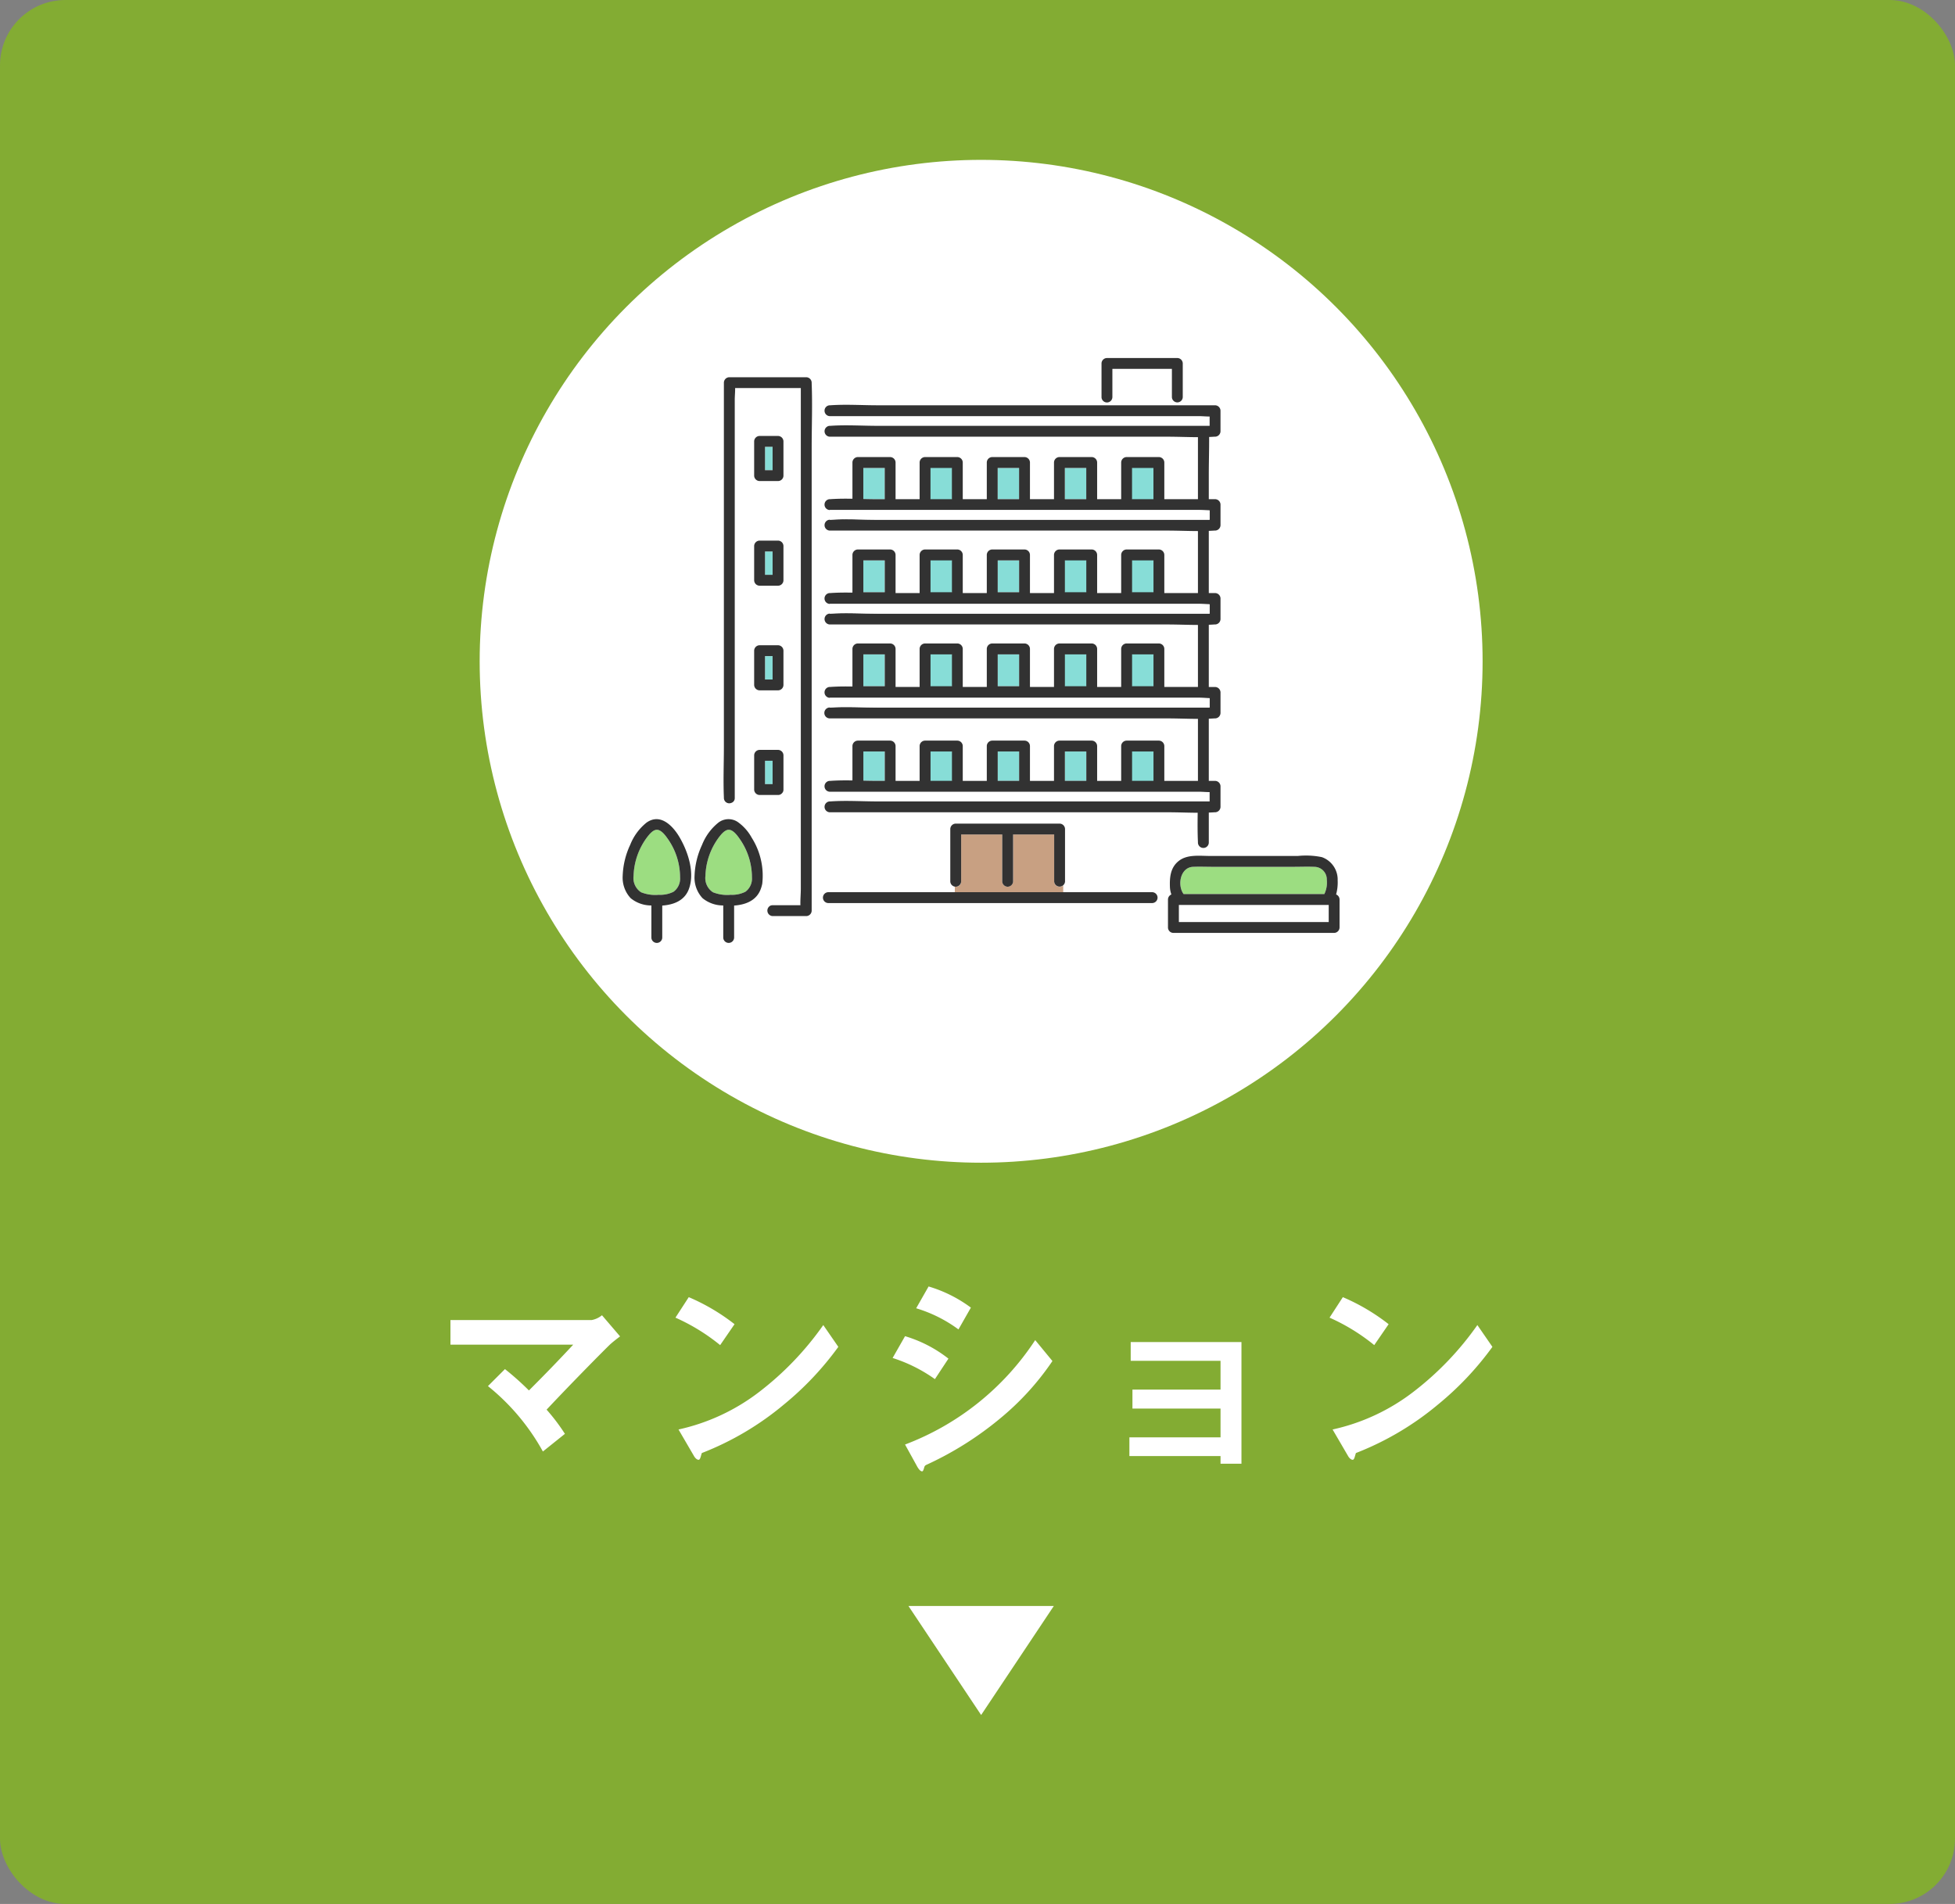 <?xml version="1.0" encoding="UTF-8"?> <svg xmlns="http://www.w3.org/2000/svg" width="269" height="262" viewBox="0 0 269 262"><rect x="0" y="0" width="269" height="262" fill="#808080" stroke="none"/><g id="kaitai04" transform="translate(0 6.999)"><rect id="長方形_22991" data-name="長方形 22991" width="269" height="262" rx="9" transform="translate(0 -6.999)" fill="#83ac33"></rect><path id="パス_4478" data-name="パス 4478" d="M67.32,17.9l-2.49-2.91a3.113,3.113,0,0,1-1.41.66H43.98v3.39H60.87c-2.04,2.19-3.75,3.96-6.09,6.3a38.418,38.418,0,0,0-3.3-2.94l-2.34,2.34a30.268,30.268,0,0,1,7.56,9l3.03-2.43a27.037,27.037,0,0,0-2.52-3.33c3.72-3.96,7.98-8.25,8.73-8.97C66.27,18.71,66.72,18.35,67.32,17.9Zm15.75-1.68a27.981,27.981,0,0,0-6.3-3.72l-1.83,2.82a27.108,27.108,0,0,1,6.15,3.78Zm14.28,3.12-2.07-3a41.846,41.846,0,0,1-8.79,9.18,28.089,28.089,0,0,1-11.13,5.19l2.1,3.6c.21.39.48.57.66.57.24,0,.3-.51.45-.93a40.343,40.343,0,0,0,11.31-6.69A42.178,42.178,0,0,0,97.35,19.34Zm18.24-5.4a18.574,18.574,0,0,0-5.82-2.91l-1.71,3a18.926,18.926,0,0,1,5.82,2.91Zm11.22,7.35-2.37-2.88a37.11,37.11,0,0,1-17.91,14.37l1.59,2.88c.12.24.45.81.75.81.12,0,.18-.12.3-.54a.483.483,0,0,1,.24-.33,45.472,45.472,0,0,0,10.29-6.48A37.178,37.178,0,0,0,126.81,21.29Zm-14.31-.33a17.957,17.957,0,0,0-5.97-3.09l-1.71,3a20.921,20.921,0,0,1,5.82,2.91Zm40.32,14.46V18.68H137.58v2.58h12.36v3.96H137.82v2.61h12.12v3.96H137.4v2.58h12.54v1.05Zm20.25-19.2a27.982,27.982,0,0,0-6.3-3.72l-1.83,2.82a27.108,27.108,0,0,1,6.15,3.78Zm14.28,3.12-2.07-3a41.846,41.846,0,0,1-8.79,9.18,28.089,28.089,0,0,1-11.13,5.19l2.1,3.6c.21.39.48.57.66.57.24,0,.3-.51.45-.93a40.343,40.343,0,0,0,11.31-6.69A42.178,42.178,0,0,0,187.35,19.34Z" transform="translate(18 159)" fill="#fff"></path><path id="多角形_17" data-name="多角形 17" d="M10,0,20,15H0Z" transform="translate(145 229) rotate(180)" fill="#fff"></path><circle id="楕円形_428" data-name="楕円形 428" cx="69" cy="69" r="69" transform="translate(66 15)" fill="#fff"></circle><g id="グループ_7286" data-name="グループ 7286" transform="translate(-1472.21 -1205.132)"><path id="パス_4426" data-name="パス 4426" d="M1727.442,1294.725c.007.534-.053,1.1-.053,1.6v54.809a.681.681,0,0,1-.486.681.838.838,0,0,1-.166.035v2.212a2.669,2.669,0,0,1,1.216.485,6.417,6.417,0,0,1,1.763,2.041,9.776,9.776,0,0,1,1.46,6.345,4.754,4.754,0,0,1-.242.819c-.616,1.541-2.1,2.076-3.629,2.187v.334h4.661a.662.662,0,0,1,.366-.331.775.775,0,0,1,.269-.046h3.822c-.028-.738.055-1.522.055-2.229v-68.936Zm6.651,55.243a.75.75,0,0,1-.748.748h-2.537a.758.758,0,0,1-.747-.748v-4.711a.758.758,0,0,1,.747-.747h2.537a.758.758,0,0,1,.748.747Zm0-14.4a.749.749,0,0,1-.748.747h-2.537a.758.758,0,0,1-.747-.747v-4.711a.758.758,0,0,1,.747-.747h2.537a.758.758,0,0,1,.748.747Zm0-14.4a.749.749,0,0,1-.748.747h-2.537a.758.758,0,0,1-.747-.747v-4.711a.758.758,0,0,1,.747-.747h2.537a.758.758,0,0,1,.748.747Zm0-14.4a.749.749,0,0,1-.748.747h-2.537a.758.758,0,0,1-.747-.747v-4.711a.758.758,0,0,1,.747-.747h2.537a.758.758,0,0,1,.748.747Z" transform="translate(-154.081 -43.187)" fill="#fff"></path><path id="パス_4427" data-name="パス 4427" d="M2094.006,2003.534v-6.464h-5.652v6.464a.748.748,0,0,1-1.495,0v-6.464h-5.652v6.464a.722.722,0,0,1-.878.712v.764h14.943v-.938A.759.759,0,0,1,2094.006,2003.534Z" transform="translate(-476.747 -684.104)" fill="#c8a082"></path><path id="パス_4428" data-name="パス 4428" d="M1908.349,1388.228c0-.033,0-.066,0-.1-.062-1.334-.053-2.678-.034-4.022-1.394,0-2.8-.066-4.173-.066h-46.451a.748.748,0,0,1,0-1.495v-1.333a.748.748,0,0,1,0-1.495c.031,0,.063,0,.093,0,1-.071,2.012-.075,3.026-.059v-4.732a.758.758,0,0,1,.747-.747H1866a.758.758,0,0,1,.747.747v4.792h3.308v-4.792a.758.758,0,0,1,.747-.747h4.441a.758.758,0,0,1,.747.747v4.792h3.308v-4.792a.758.758,0,0,1,.747-.747h4.441a.758.758,0,0,1,.747.747v4.792h3.308v-4.792a.758.758,0,0,1,.748-.747h4.44a.758.758,0,0,1,.748.747v4.792h3.308v-4.792a.758.758,0,0,1,.748-.747h4.441a.758.758,0,0,1,.747.747v4.792h4.627v-8.531c-1.4,0-2.819-.066-4.206-.066h-46.451a.748.748,0,0,1,0-1.495v-1.333a.748.748,0,0,1,0-1.495c.031,0,.063,0,.093,0,1-.071,2.012-.075,3.026-.059v-5.177a.758.758,0,0,1,.747-.747H1866a.758.758,0,0,1,.747.747v5.236h3.308v-5.236a.758.758,0,0,1,.747-.747h4.441a.758.758,0,0,1,.747.747v5.236h3.308v-5.236a.758.758,0,0,1,.747-.747h4.441a.758.758,0,0,1,.747.747v5.236h3.308v-5.236a.758.758,0,0,1,.748-.747h4.44a.758.758,0,0,1,.748.747v5.236h3.308v-5.236a.758.758,0,0,1,.748-.747h4.441a.758.758,0,0,1,.747.747v5.236h4.627v-8.531c-1.4,0-2.819-.066-4.206-.066h-46.451a.748.748,0,0,1,0-1.495v-1.333a.748.748,0,0,1,0-1.495c.031,0,.063,0,.093,0,1-.071,2.012-.075,3.026-.059v-5.191a.758.758,0,0,1,.747-.747H1866a.758.758,0,0,1,.747.747v5.25h3.308v-5.25a.758.758,0,0,1,.747-.747h4.441a.758.758,0,0,1,.747.747v5.25h3.308v-5.25a.758.758,0,0,1,.747-.747h4.441a.758.758,0,0,1,.747.747v5.25h3.308v-5.25a.758.758,0,0,1,.748-.747h4.44a.758.758,0,0,1,.748.747v5.25h3.308v-5.25a.758.758,0,0,1,.748-.747h4.441a.758.758,0,0,1,.747.747v5.25h4.627v-8.531c-1.4,0-2.819-.066-4.206-.066h-46.451a.748.748,0,0,1,0-1.495v-1.333a.748.748,0,0,1,0-1.495c.031,0,.063,0,.093,0,1-.071,2.012-.075,3.026-.059v-4.989a.758.758,0,0,1,.747-.747H1866a.758.758,0,0,1,.747.747v5.048h3.308v-5.048a.758.758,0,0,1,.747-.747h4.441a.758.758,0,0,1,.747.747v5.048h3.308v-5.048a.758.758,0,0,1,.747-.747h4.441a.758.758,0,0,1,.747.747v5.048h3.308v-5.048a.758.758,0,0,1,.748-.747h4.44a.758.758,0,0,1,.748.747v5.048h3.308v-5.048a.758.758,0,0,1,.748-.747h4.441a.758.758,0,0,1,.747.747v5.048h4.627v-8.531c-1.4,0-2.819-.066-4.206-.066h-46.451a.748.748,0,0,1,0-1.495v-1.333a.724.724,0,0,1-.708-.9h-1.733c-.009,1.745-.05,3.491-.05,5.228v62.178h1.585a.737.737,0,0,1,.682-1h17.422v-.764a.693.693,0,0,1-.616-.712v-7.212a.758.758,0,0,1,.747-.747h14.293a.758.758,0,0,1,.747.747v7.212a.689.689,0,0,1-.229.538v.938h12.236a.736.736,0,0,1,.682,1h1.48a.759.759,0,0,1,.467-.689,3.459,3.459,0,0,1-.2-1.053c-.047-1.351.079-2.672,1.227-3.57,1.02-.8,2.425-.723,3.7-.688v-1.156A.744.744,0,0,1,1908.349,1388.228Z" transform="translate(-271.31 -74.132)" fill="#fff"></path><path id="パス_4429" data-name="パス 4429" d="M2326.328,1269.5v-.486a.75.75,0,0,1-1.139-.625v-3.9H2317v3.9a.745.745,0,0,1-1.082.653v.459h10.41Z" transform="translate(-691.731 -15.597)" fill="#fff"></path><path id="パス_4430" data-name="パス 4430" d="M1918.2,2087.852h-44.6a.748.748,0,0,0,0,1.495h44.6A.748.748,0,0,0,1918.2,2087.852Z" transform="translate(-287.436 -766.946)" fill="#323232"></path><path id="パス_4431" data-name="パス 4431" d="M2147.819,1420.352v4.3h2.945v-4.3Z" transform="translate(-538.334 -157.826)" fill="#87ddd7"></path><path id="パス_4432" data-name="パス 4432" d="M1890.246,1340.229h45.7v-1.283c-.482,0-.985-.05-1.433-.05h-50.834v1.333c.031,0,.063,0,.094,0C1885.908,1340.077,1888.108,1340.229,1890.246,1340.229Z" transform="translate(-297.298 -83.495)" fill="#fff"></path><ellipse id="楕円形_437" data-name="楕円形 437" cx="2.083" cy="3.041" rx="2.083" ry="3.041" transform="translate(1599.631 1261.635)" fill="#87ddd7"></ellipse><path id="パス_4433" data-name="パス 4433" d="M1936.44,1420.352v4.272c.653.015,1.3.029,1.95.029h1v-4.3Z" transform="translate(-345.442 -157.826)" fill="#87ddd7"></path><ellipse id="楕円形_438" data-name="楕円形 438" cx="2.083" cy="3.041" rx="2.083" ry="3.041" transform="translate(1627.362 1261.635)" fill="#87ddd7"></ellipse><path id="パス_4434" data-name="パス 4434" d="M2253.508,1420.352v4.3h2.946v-4.3Z" transform="translate(-634.779 -157.826)" fill="#87ddd7"></path><path id="パス_4435" data-name="パス 4435" d="M2147.819,1570.152h2.945v-4.384h-2.945Z" transform="translate(-538.334 -290.524)" fill="#87ddd7"></path><ellipse id="楕円形_439" data-name="楕円形 439" cx="2.083" cy="3.1" rx="2.083" ry="3.1" transform="translate(1599.631 1274.336)" fill="#87ddd7"></ellipse><path id="パス_4436" data-name="パス 4436" d="M1936.44,1570.152h2.946v-4.384h-2.946Z" transform="translate(-345.442 -290.524)" fill="#87ddd7"></path><ellipse id="楕円形_440" data-name="楕円形 440" cx="2.083" cy="3.1" rx="2.083" ry="3.1" transform="translate(1627.362 1274.336)" fill="#87ddd7"></ellipse><ellipse id="楕円形_441" data-name="楕円形 441" cx="2.083" cy="3.1" rx="2.083" ry="3.1" transform="translate(1618.119 1274.336)" fill="#87ddd7"></ellipse><path id="パス_4437" data-name="パス 4437" d="M2147.819,1718.03h2.945v-4.384h-2.945Z" transform="translate(-538.334 -425.468)" fill="#87ddd7"></path><ellipse id="楕円形_442" data-name="楕円形 442" cx="2.083" cy="3.1" rx="2.083" ry="3.1" transform="translate(1599.631 1287.27)" fill="#87ddd7"></ellipse><path id="パス_4438" data-name="パス 4438" d="M1936.44,1718.03h2.946v-4.384h-2.946Z" transform="translate(-345.442 -425.468)" fill="#87ddd7"></path><ellipse id="楕円形_443" data-name="楕円形 443" cx="2.083" cy="3.1" rx="2.083" ry="3.1" transform="translate(1627.362 1287.27)" fill="#87ddd7"></ellipse><ellipse id="楕円形_444" data-name="楕円形 444" cx="2.083" cy="3.1" rx="2.083" ry="3.1" transform="translate(1618.119 1287.27)" fill="#87ddd7"></ellipse><path id="パス_4439" data-name="パス 4439" d="M2147.819,1866.448v4.044h2.945v-4.044Z" transform="translate(-538.334 -564.906)" fill="#87ddd7"></path><ellipse id="楕円形_445" data-name="楕円形 445" cx="2.083" cy="2.86" rx="2.083" ry="2.86" transform="translate(1599.631 1300.704)" fill="#87ddd7"></ellipse><path id="パス_4440" data-name="パス 4440" d="M1936.44,1866.448v4.015c.653.015,1.3.029,1.95.029h1v-4.044Z" transform="translate(-345.442 -564.906)" fill="#87ddd7"></path><ellipse id="楕円形_446" data-name="楕円形 446" cx="2.083" cy="2.86" rx="2.083" ry="2.86" transform="translate(1627.362 1300.704)" fill="#87ddd7"></ellipse><path id="パス_4441" data-name="パス 4441" d="M2253.508,1866.448v4.044h2.946v-4.044Z" transform="translate(-634.779 -564.906)" fill="#87ddd7"></path><path id="パス_4442" data-name="パス 4442" d="M2089.07,1987.937v-7.212a.758.758,0,0,0-.747-.748h-14.294a.758.758,0,0,0-.747.748v7.212a.748.748,0,0,0,1.495,0v-6.464h5.652v6.464a.748.748,0,0,0,1.495,0v-6.464h5.652v6.464A.748.748,0,0,0,2089.07,1987.937Z" transform="translate(-470.316 -668.507)" fill="#323232"></path><path id="パス_4443" data-name="パス 4443" d="M2322.377,1252.795v-4.648a.758.758,0,0,0-.748-.747h-9.684a.758.758,0,0,0-.747.747v4.648a.748.748,0,0,0,1.495,0v-3.9h8.19v3.9A.748.748,0,0,0,2322.377,1252.795Z" transform="translate(-687.424)" fill="#323232"></path><path id="パス_4444" data-name="パス 4444" d="M1728.69,1278.38a.758.758,0,0,0-.747-.747h-10.584a.758.758,0,0,0-.747.747v50.1c0,2.309-.1,4.645,0,6.952,0,.033,0,.067,0,.1a.738.738,0,0,0,1.009.681.681.681,0,0,0,.486-.681v-54.809c0-.5.06-1.061.053-1.6h9.037v68.936c0,.708-.083,1.491-.055,2.229h-3.822a.778.778,0,0,0-.269.046.756.756,0,0,0,.269,1.449h4.624a.758.758,0,0,0,.747-.747v-63.719c0-2.931.117-5.889,0-8.818C1728.688,1278.463,1728.69,1278.422,1728.69,1278.38Z" transform="translate(-144.798 -27.59)" fill="#323232"></path><path id="パス_4445" data-name="パス 4445" d="M1781.821,1554.974h1.043v-3.216h-1.043Z" transform="translate(-204.347 -277.739)" fill="#87ddd7"></path><path id="パス_4446" data-name="パス 4446" d="M1765.476,1540.872h2.537a.749.749,0,0,0,.747-.747v-4.711a.758.758,0,0,0-.747-.747h-2.537a.758.758,0,0,0-.747.747v4.711A.758.758,0,0,0,1765.476,1540.872Zm1.79-1.495h-1.043v-3.216h1.043Z" transform="translate(-188.75 -262.142)" fill="#323232"></path><path id="パス_4447" data-name="パス 4447" d="M1781.821,1390.334h1.043v-3.216h-1.043Z" transform="translate(-204.347 -127.499)" fill="#87ddd7"></path><path id="パス_4448" data-name="パス 4448" d="M1765.476,1376.232h2.537a.749.749,0,0,0,.747-.747v-4.71a.758.758,0,0,0-.747-.748h-2.537a.758.758,0,0,0-.747.748v4.71A.758.758,0,0,0,1765.476,1376.232Zm1.79-1.495h-1.043v-3.216h1.043Z" transform="translate(-188.75 -111.903)" fill="#323232"></path><path id="パス_4449" data-name="パス 4449" d="M1781.821,1719.613h1.043V1716.4h-1.043Z" transform="translate(-204.347 -427.979)" fill="#87ddd7"></path><path id="パス_4450" data-name="パス 4450" d="M1765.476,1705.511h2.537a.749.749,0,0,0,.747-.747v-4.711a.758.758,0,0,0-.747-.747h-2.537a.758.758,0,0,0-.747.747v4.711A.758.758,0,0,0,1765.476,1705.511Zm1.79-1.495h-1.043V1700.8h1.043Z" transform="translate(-188.75 -412.382)" fill="#323232"></path><path id="パス_4451" data-name="パス 4451" d="M1781.821,1884.252h1.043v-3.216h-1.043Z" transform="translate(-204.347 -578.218)" fill="#87ddd7"></path><path id="パス_4452" data-name="パス 4452" d="M1768.537,1869.935a.689.689,0,0,0,.224-.533v-4.711a.758.758,0,0,0-.747-.747h-2.537a.758.758,0,0,0-.747.747v4.711a.758.758,0,0,0,.747.748h2.537A.689.689,0,0,0,1768.537,1869.935Zm-1.271-1.28h-1.043v-3.216h1.043Z" transform="translate(-188.75 -562.621)" fill="#323232"></path><path id="パス_4453" data-name="パス 4453" d="M1578.2,1989.637c-.552-.013-1.077.662-1.371,1.047a9.327,9.327,0,0,0-1.847,5.294,2.335,2.335,0,0,0,1.028,2.256,5.225,5.225,0,0,0,2.437.35,4.055,4.055,0,0,0,2.034-.418,2.246,2.246,0,0,0,.9-1.959,9.213,9.213,0,0,0-1.687-5.3C1579.389,1990.456,1578.819,1989.651,1578.2,1989.637Z" transform="translate(-15.597 -677.321)" fill="#9cdd81"></path><path id="パス_4454" data-name="パス 4454" d="M1561.168,1973.42a7.394,7.394,0,0,0-2.245,3.055,10.9,10.9,0,0,0-1.034,4.269,4.139,4.139,0,0,0,1.1,3.074,4.45,4.45,0,0,0,2.738,1l.111.008v4.426a.748.748,0,0,0,1.495,0v-4.417c1.527-.111,3.013-.646,3.629-2.187.9-2.256-.066-5.174-1.218-7.164C1564.813,1973.87,1563.078,1972.063,1561.168,1973.42Zm4.618,7.553a2.246,2.246,0,0,1-.9,1.96,4.058,4.058,0,0,1-2.034.418,5.224,5.224,0,0,1-2.437-.35,2.335,2.335,0,0,1-1.029-2.256,9.331,9.331,0,0,1,1.847-5.294c.294-.385.819-1.06,1.371-1.047.62.014,1.19.818,1.5,1.265A9.215,9.215,0,0,1,1565.786,1980.973Z" transform="translate(0 -662.087)" fill="#323232"></path><path id="パス_4455" data-name="パス 4455" d="M1691.272,1989.637c-.552-.013-1.078.662-1.371,1.047a9.328,9.328,0,0,0-1.847,5.294,2.335,2.335,0,0,0,1.029,2.256,5.224,5.224,0,0,0,2.437.35,4.056,4.056,0,0,0,2.034-.418,2.246,2.246,0,0,0,.9-1.959,9.215,9.215,0,0,0-1.687-5.3C1692.462,1990.456,1691.892,1989.651,1691.272,1989.637Z" transform="translate(-118.781 -677.321)" fill="#9cdd81"></path><path id="パス_4456" data-name="パス 4456" d="M1678.819,1975.485a6.413,6.413,0,0,0-1.763-2.041,2.279,2.279,0,0,0-2.815-.023,7.4,7.4,0,0,0-2.245,3.055,10.9,10.9,0,0,0-1.034,4.269,4.139,4.139,0,0,0,1.1,3.074,4.451,4.451,0,0,0,2.738,1l.111.008v4.426a.748.748,0,0,0,1.495,0v-4.417c1.527-.111,3.014-.646,3.629-2.187a4.764,4.764,0,0,0,.242-.819A9.776,9.776,0,0,0,1678.819,1975.485Zm.04,5.49a2.245,2.245,0,0,1-.9,1.959,4.056,4.056,0,0,1-2.034.418,5.223,5.223,0,0,1-2.437-.35,2.336,2.336,0,0,1-1.029-2.256,9.33,9.33,0,0,1,1.847-5.294c.294-.385.819-1.059,1.371-1.047.62.014,1.19.818,1.5,1.265A9.215,9.215,0,0,1,1678.859,1980.975Z" transform="translate(-103.184 -662.089)" fill="#323232"></path><path id="パス_4457" data-name="パス 4457" d="M2454.967,2051.491a3.641,3.641,0,0,0,.336-1.976,1.724,1.724,0,0,0-1.721-1.772c-.968-.038-1.947,0-2.915,0h-11.048c-.9,0-1.812-.041-2.712,0-1.764.08-2.206,2.518-1.307,3.748h19.368Z" transform="translate(-800.532 -730.328)" fill="#9cdd81"></path><path id="パス_4458" data-name="パス 4458" d="M2453.506,2110.235v-2.356h-20.618v2.356h20.618Z" transform="translate(-798.471 -785.221)" fill="#fff"></path><path id="パス_4459" data-name="パス 4459" d="M2438.926,2035.689a6.136,6.136,0,0,0,.215-1.926,3.272,3.272,0,0,0-2.172-3.207,10.867,10.867,0,0,0-3.288-.164h-12.108c-1.408,0-3.105-.246-4.286.678-1.148.9-1.274,2.218-1.227,3.57a3.457,3.457,0,0,0,.2,1.053.759.759,0,0,0-.467.69v3.851a.749.749,0,0,0,.748.747h22.113a.759.759,0,0,0,.747-.747v-3.851A.758.758,0,0,0,2438.926,2035.689Zm-19.677-3.8c.9-.041,1.811,0,2.712,0h11.048c.969,0,1.947-.039,2.915,0a1.724,1.724,0,0,1,1.721,1.772,3.644,3.644,0,0,1-.336,1.976h-19.368C2417.043,2034.405,2417.485,2031.967,2419.249,2031.887Zm-1.957,5.243h20.618v2.356h-20.618Z" transform="translate(-782.874 -714.473)" fill="#323232"></path><path id="パス_4460" data-name="パス 4460" d="M1890.246,1931.114h45.7v-1.283c-.482,0-.985-.05-1.433-.05h-50.834v1.333c.031,0,.063,0,.094,0C1885.908,1930.962,1888.108,1931.114,1890.246,1931.114Z" transform="translate(-297.298 -622.7)" fill="#fff"></path><path id="パス_4461" data-name="パス 4461" d="M1926.771,1377.169c-.019,1.344-.028,2.688.034,4.022,0,.033,0,.066,0,.1a.748.748,0,0,0,1.495,0v-4.145c.257-.01.514-.024.771-.042.031,0,.062,0,.093,0a.759.759,0,0,0,.747-.748v-2.827a.758.758,0,0,0-.747-.747h-.864v-8.556c.257-.01.514-.024.771-.042.031,0,.062,0,.093,0a.759.759,0,0,0,.747-.747v-2.828a.758.758,0,0,0-.747-.747h-.864V1351.3c.257-.01.514-.023.771-.042.031,0,.062,0,.093,0a.758.758,0,0,0,.747-.747v-2.828a.758.758,0,0,0-.747-.747h-.864v-8.556c.257-.01.514-.024.771-.042.031,0,.062,0,.093,0a.758.758,0,0,0,.747-.747v-2.828a.758.758,0,0,0-.747-.747h-.864v-3.431c0-1.7.057-3.418.046-5.127.242-.01.484-.022.724-.039.031,0,.062,0,.093,0a.758.758,0,0,0,.747-.747v-2.828a.758.758,0,0,0-.747-.747h-46.451c-2.138,0-4.337-.152-6.471,0-.031,0-.063,0-.094,0a.748.748,0,0,0,0,1.495h50.835c.448,0,.952.052,1.433.05v1.283h-45.7c-2.138,0-4.337-.152-6.471,0-.031,0-.063,0-.094,0a.748.748,0,0,0,0,1.495H1922.6c1.387,0,2.8.063,4.206.066v8.531h-4.627v-5.048a.758.758,0,0,0-.747-.747h-4.441a.759.759,0,0,0-.748.747v5.048h-3.308v-5.048a.758.758,0,0,0-.747-.747h-4.441a.758.758,0,0,0-.747.747v5.048h-3.308v-5.048a.758.758,0,0,0-.747-.747H1898.5a.758.758,0,0,0-.747.747v5.048h-3.308v-5.048a.758.758,0,0,0-.747-.747h-4.441a.759.759,0,0,0-.747.747v5.048H1885.2v-5.048a.758.758,0,0,0-.747-.747h-4.44a.758.758,0,0,0-.747.747v4.989c-1.015-.015-2.028-.012-3.026.059-.031,0-.063,0-.094,0a.748.748,0,0,0,0,1.495h50.835c.448,0,.952.052,1.433.05v1.283h-45.7c-2.138,0-4.337-.152-6.471,0-.031,0-.063,0-.094,0a.748.748,0,0,0,0,1.495H1922.6c1.387,0,2.8.063,4.206.066v8.531h-4.627v-5.25a.758.758,0,0,0-.747-.748h-4.441a.759.759,0,0,0-.748.748v5.25h-3.308v-5.25a.758.758,0,0,0-.747-.748h-4.441a.758.758,0,0,0-.747.748v5.25h-3.308v-5.25a.758.758,0,0,0-.747-.748H1898.5a.758.758,0,0,0-.747.748v5.25h-3.308v-5.25a.758.758,0,0,0-.747-.748h-4.441a.759.759,0,0,0-.747.748v5.25H1885.2v-5.25a.758.758,0,0,0-.747-.748h-4.44a.758.758,0,0,0-.747.748v5.19c-1.015-.015-2.028-.012-3.026.059-.031,0-.063,0-.094,0a.748.748,0,0,0,0,1.495h50.835c.448,0,.952.052,1.433.05v1.283h-45.7c-2.138,0-4.337-.152-6.471,0-.031,0-.063,0-.094,0a.748.748,0,0,0,0,1.495H1922.6c1.387,0,2.8.063,4.206.066v8.531h-4.627v-5.236a.758.758,0,0,0-.747-.747h-4.441a.759.759,0,0,0-.748.747v5.236h-3.308v-5.236a.758.758,0,0,0-.747-.747h-4.441a.758.758,0,0,0-.747.747v5.236h-3.308v-5.236a.758.758,0,0,0-.747-.747H1898.5a.758.758,0,0,0-.747.747v5.236h-3.308v-5.236a.758.758,0,0,0-.747-.747h-4.441a.759.759,0,0,0-.747.747v5.236H1885.2v-5.236a.758.758,0,0,0-.747-.747h-4.44a.758.758,0,0,0-.747.747v5.177c-1.015-.015-2.028-.012-3.026.059-.031,0-.063,0-.094,0a.748.748,0,0,0,0,1.495h50.835c.448,0,.952.052,1.433.05v1.283h-45.7c-2.138,0-4.337-.152-6.471,0-.031,0-.063,0-.094,0a.748.748,0,0,0,0,1.5H1922.6c1.387,0,2.8.063,4.206.066v8.531h-4.627v-4.792a.758.758,0,0,0-.747-.747h-4.441a.759.759,0,0,0-.748.747v4.792h-3.308v-4.792a.758.758,0,0,0-.747-.747h-4.441a.758.758,0,0,0-.747.747v4.792h-3.308v-4.792a.758.758,0,0,0-.747-.747H1898.5a.758.758,0,0,0-.747.747v4.792h-3.308v-4.792a.758.758,0,0,0-.747-.747h-4.441a.759.759,0,0,0-.747.747v4.792H1885.2v-4.792a.758.758,0,0,0-.747-.747h-4.44a.758.758,0,0,0-.747.747v4.732c-1.015-.015-2.028-.012-3.026.06-.031,0-.063,0-.094,0a.748.748,0,0,0,0,1.495h50.835c.448,0,.952.052,1.433.05v1.283h-45.7c-2.138,0-4.337-.152-6.471,0-.031,0-.063,0-.094,0a.748.748,0,0,0,0,1.495H1922.6C1923.975,1377.1,1925.377,1377.165,1926.771,1377.169Zm-9.034-43.148v-4.3h2.946v4.3Zm-6.478,0h-2.766v-4.3h2.946v4.3Zm-12.009,0v-4.3h2.946v4.3Zm-9.244,0v-4.3h2.946v4.3Zm-7.293,0c-.645,0-1.3-.014-1.95-.029v-4.272h2.946v4.3Zm1,12.8h-2.946v-4.384h2.946Zm9.244,0h-2.946v-4.384h2.946Zm9.244,0h-2.946v-4.384h2.946Zm9.244,0h-2.946v-4.384h2.946Zm9.244,0h-2.946v-4.384h2.946Zm-36.975,12.934h-2.946v-4.384h2.946Zm9.244,0h-2.946v-4.384h2.946Zm9.244,0h-2.946v-4.384h2.946Zm9.244,0h-2.946v-4.384h2.946Zm9.244,0h-2.946v-4.384h2.946Zm-2.946,13.024v-4.044h2.946v4.044Zm-6.478,0h-2.766v-4.044h2.946v4.044Zm-12.009,0v-4.044h2.946v4.044Zm-9.244,0v-4.044h2.946v4.044Zm-7.293,0c-.645,0-1.3-.014-1.95-.029v-4.015h2.946v4.044Z" transform="translate(-289.764 -67.194)" fill="#323232"></path><path id="パス_4462" data-name="パス 4462" d="M1890.246,1783.393h45.7v-1.283c-.482,0-.985-.05-1.433-.05h-50.834v1.333c.031,0,.063,0,.094,0C1885.908,1783.241,1888.108,1783.393,1890.246,1783.393Z" transform="translate(-297.298 -487.899)" fill="#fff"></path><path id="パス_4463" data-name="パス 4463" d="M1890.246,1635.672h45.7v-1.283c-.482,0-.985-.05-1.433-.05h-50.834v1.333c.031,0,.063,0,.094,0C1885.908,1635.52,1888.108,1635.672,1890.246,1635.672Z" transform="translate(-297.298 -353.098)" fill="#fff"></path><path id="パス_4464" data-name="パス 4464" d="M1890.246,1487.95h45.7v-1.283c-.482,0-.985-.05-1.433-.05h-50.834v1.333c.031,0,.063,0,.094,0C1885.908,1487.8,1888.108,1487.95,1890.246,1487.95Z" transform="translate(-297.298 -218.297)" fill="#fff"></path></g></g></svg> 